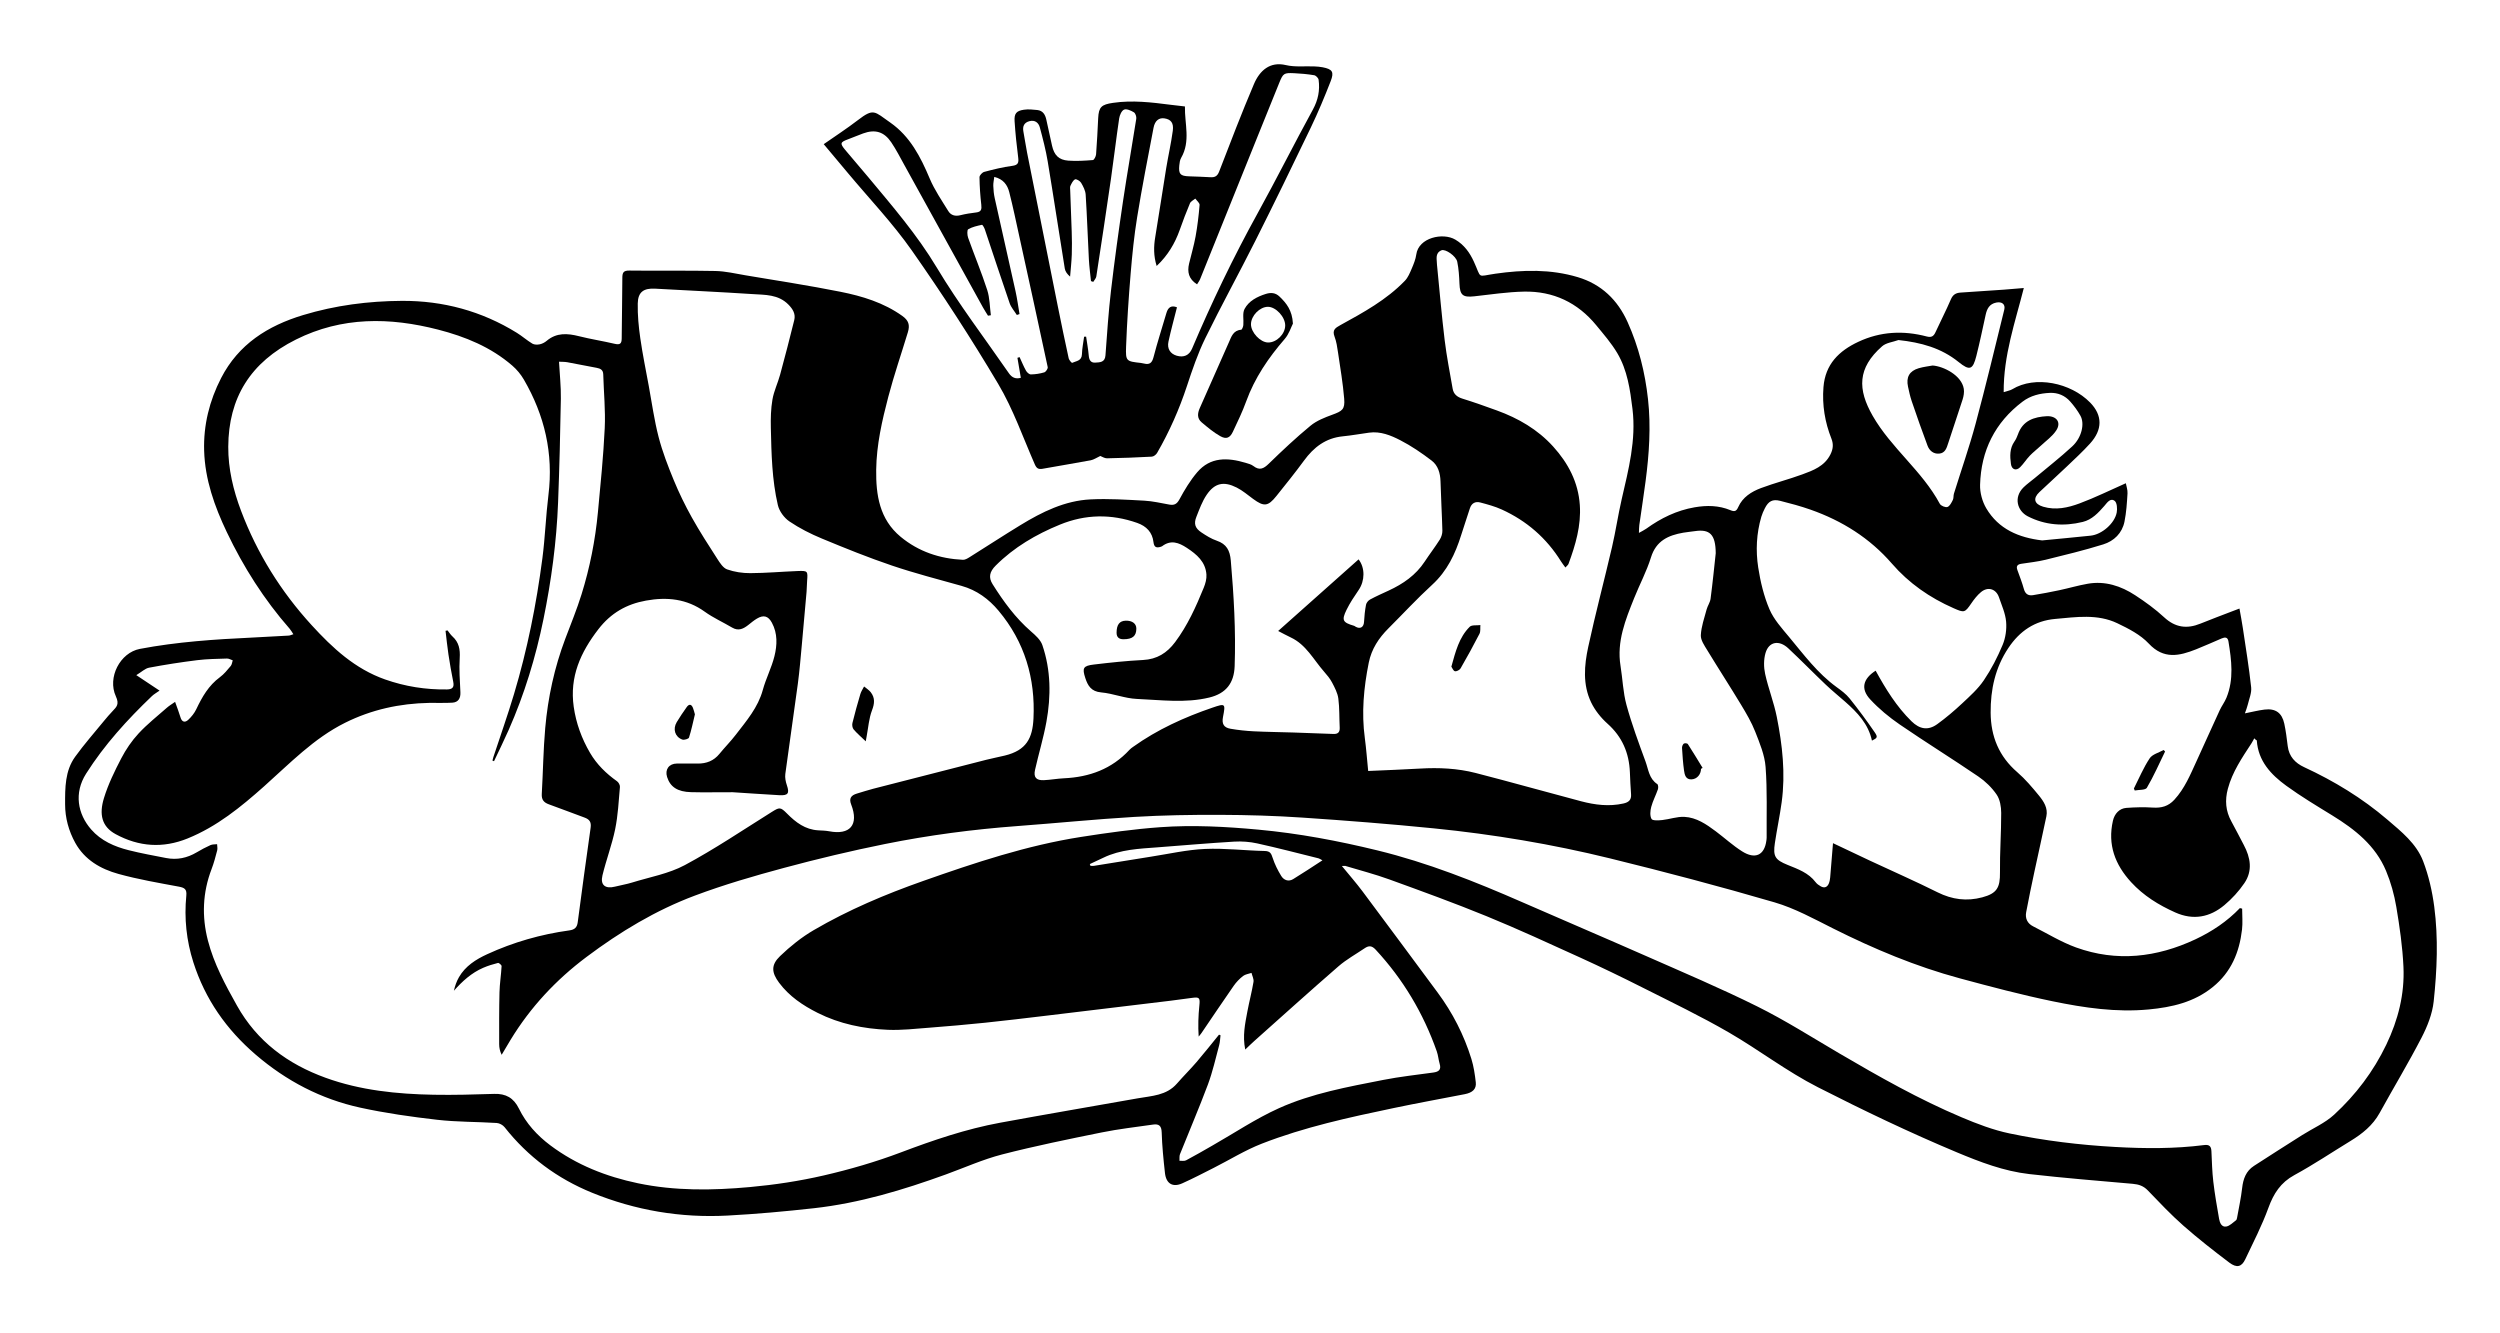 <?xml version="1.0" encoding="UTF-8"?> <svg xmlns="http://www.w3.org/2000/svg" xmlns:xlink="http://www.w3.org/1999/xlink" version="1.1" id="Ebene_1" x="0px" y="0px" viewBox="0 0 1920 1024" style="enable-background:new 0 0 1920 1024;" xml:space="preserve"> <g id="LjoNgP_00000146499933657727370430000009828345910699375523_"> <g> <path d="M1030.55,665.08c5.56,6.81,11,12.98,15.91,19.55c19.31,25.83,38.47,51.77,57.67,77.68c11.49,15.5,20.17,32.48,25.88,50.88 c1.8,5.81,2.71,11.97,3.39,18.05c0.58,5.09-2.44,7.92-8.48,9.09c-18.14,3.53-36.32,6.83-54.4,10.62 c-34.34,7.19-68.69,14.62-101.47,27.39c-12.78,4.98-24.62,12.37-36.92,18.59c-8.01,4.05-15.98,8.21-24.17,11.88 c-7.29,3.27-12.34,0.28-13.26-7.86c-1.16-10.4-2.21-20.84-2.52-31.29c-0.15-5.15-2.22-6.62-6.62-5.99 c-13.17,1.9-26.44,3.4-39.46,6.04c-25.58,5.19-51.2,10.39-76.46,16.9c-14.74,3.8-28.82,10.14-43.19,15.36 C693.54,913.9,660.12,924,625.2,927.9c-22.12,2.47-44.32,4.48-66.54,5.66c-35.87,1.91-70.7-4-103.95-17.54 c-26.66-10.85-49.24-27.57-67.18-50.32c-1.31-1.67-3.92-3.12-6.02-3.25c-15.26-0.95-30.63-0.72-45.79-2.46 c-19.79-2.27-39.62-5.07-59.06-9.32c-30.08-6.57-56.71-20.48-80.21-40.63c-22.56-19.35-38.9-42.66-47.94-70.96 c-5.33-16.68-7.13-33.84-5.42-51.26c0.48-4.9-1.31-6.05-5.72-6.88c-15.52-2.89-31.15-5.56-46.34-9.75 c-13.68-3.77-25.96-10.77-33.22-23.87c-5.07-9.16-7.8-19.26-7.81-29.62c-0.02-12.6-0.12-25.67,7.71-36.51 c6.9-9.56,14.73-18.44,22.2-27.58c2.1-2.57,4.28-5.07,6.56-7.48c3.14-3.31,5.3-5.27,2.51-11.35 c-6.64-14.47,3.23-33.54,18.47-36.44c28.55-5.43,57.44-7.33,86.39-8.7c9.31-0.44,18.62-0.96,27.92-1.51 c0.94-0.05,1.85-0.53,3.55-1.05c-1.1-1.65-1.83-3.05-2.84-4.2c-19.66-22.44-35.49-47.37-48.3-74.25 c-9.45-19.82-16.73-40.37-17.39-62.51c-0.59-19.6,4.03-38.28,13.04-55.79c13.39-26,35.81-40.13,62.98-48.36 c24.76-7.5,50.17-10.76,75.83-10.91c31.58-0.18,61.31,7.82,88.36,24.58c4.09,2.53,7.73,5.8,11.86,8.27c1.5,0.9,3.9,0.89,5.73,0.51 c1.88-0.39,3.82-1.43,5.31-2.69c7.59-6.4,15.93-5.76,24.82-3.52c9.03,2.28,18.28,3.69,27.35,5.83c4.04,0.95,5.4-0.02,5.41-4.19 c0.06-15.47,0.49-30.93,0.49-46.4c0-4.15,0.86-5.73,5.51-5.66c21.98,0.29,43.98-0.14,65.95,0.33c7.75,0.16,15.49,2.02,23.2,3.32 c24.29,4.1,48.67,7.81,72.82,12.64c16.8,3.35,33.27,8.36,47.53,18.55c4.8,3.43,5.99,6.89,4.28,12.53 c-5.01,16.54-10.65,32.91-15.04,49.61c-4.81,18.33-9.04,36.91-9.29,55.98c-0.25,19.4,2.53,38.07,18.77,51.5 c13.82,11.43,30.05,16.83,47.84,17.68c1.62,0.08,3.46-1,4.95-1.93c13.11-8.2,26.05-16.67,39.25-24.72 c16.6-10.13,34.02-18.77,53.81-19.75c13.71-0.68,27.54,0.24,41.28,0.98c6.44,0.34,12.82,1.87,19.2,3c3.74,0.67,5.79-0.3,7.81-4.02 c3.92-7.27,8.27-14.51,13.6-20.77c10.2-11.96,23.51-11.38,37.19-7.28c2.06,0.62,4.32,1.18,5.97,2.45 c4.74,3.66,7.89,2.08,11.83-1.76c10.35-10.07,20.9-19.98,32.03-29.16c4.71-3.89,10.88-6.31,16.73-8.45 c7.71-2.81,9.84-4.14,9.16-12.33c-0.98-11.88-3-23.69-4.74-35.5c-0.6-4.1-1.2-8.32-2.66-12.15c-1.93-5.08,0.53-6.69,4.52-8.88 c17.64-9.69,35.37-19.36,49.52-34.06c2.39-2.48,3.82-6.03,5.22-9.29c1.5-3.5,3-7.16,3.51-10.88 c1.76-12.94,20.45-17.06,30.01-11.39c6.77,4.02,11.01,9.91,14.18,16.83c6.21,13.56,1.98,11.41,16.57,9.33 c21.25-3.03,42.47-3.58,63.26,2.65c18.12,5.43,30.6,17.44,38.32,34.63c8.47,18.85,13.37,38.66,15.62,59.07 c2.33,21.07,0.88,42.14-1.87,63.1c-1.47,11.21-3.22,22.38-4.8,33.57c-0.23,1.6-0.18,3.24-0.31,6.05c2.47-1.4,4.18-2.17,5.67-3.25 c11.21-8.09,23.35-14.04,37.1-16.41c9.35-1.62,18.59-1.49,27.46,2.19c3.09,1.29,4.56,1.03,6.03-2.32 c3.37-7.65,10.17-11.9,17.55-14.66c10.42-3.89,21.25-6.67,31.7-10.49c8.4-3.07,16.94-6.28,21.46-15.11 c2.07-4.05,2.65-7.83,0.87-12.34c-5.01-12.66-7.19-25.77-6.11-39.52c1.38-17.63,11.9-27.87,26.78-34.85 c16.98-7.97,34.62-8.83,52.6-4.08c3.42,0.91,5.21-0.11,6.62-3.21c3.87-8.47,8.19-16.75,11.85-25.31c1.57-3.66,3.87-4.98,7.52-5.21 c11.13-0.68,22.25-1.46,33.37-2.25c4.92-0.35,9.84-0.81,15.13-1.25c-6.66,26.27-15.64,51.72-15.46,79.97 c2.98-0.98,4.98-1.26,6.57-2.22c17.6-10.71,44.93-5.02,59.82,10.21c9.65,9.88,9.58,20.88-0.06,31.48 c-5.58,6.14-11.7,11.8-17.71,17.53c-6.99,6.66-14.15,13.14-21.18,19.76c-5.11,4.81-4.03,9.17,2.87,11.23 c9.6,2.87,19.05,0.78,27.91-2.52c11.95-4.44,23.42-10.14,35.59-15.51c0.39,2.21,1.46,5.06,1.29,7.84 c-0.44,7.25-0.89,14.58-2.33,21.68c-1.79,8.87-8.07,14.88-16.31,17.45c-14.56,4.54-29.43,8.14-44.26,11.79 c-6.12,1.5-12.46,2.14-18.71,3.11c-2.98,0.46-4.05,1.85-2.95,4.83c1.77,4.84,3.62,9.67,5,14.62c1.07,3.86,3.49,5.21,7.04,4.63 c6.73-1.1,13.43-2.36,20.1-3.78c7.32-1.55,14.52-3.7,21.88-4.98c13.34-2.31,25.47,1.67,36.46,8.86 c7.77,5.09,15.41,10.6,22.21,16.9c8.56,7.94,17.54,9.1,27.93,4.85c8.16-3.33,16.42-6.38,24.65-9.56c1.52-0.59,3.05-1.16,5.27-2 c0.93,5.32,1.88,10.15,2.6,15.01c2.25,15.14,4.74,30.26,6.38,45.47c0.47,4.35-1.59,9-2.64,13.47c-0.47,2.03-1.3,3.98-2.17,6.55 c5.52-1.09,10.28-2.32,15.11-2.91c8.41-1.02,13.35,2.48,15.15,10.85c1.22,5.67,1.92,11.46,2.63,17.22 c0.98,7.94,5.72,12.98,12.57,16.14c23.08,10.68,44.64,23.79,63.98,40.34c10.74,9.2,22.23,18.33,27.41,31.82 c4.29,11.18,7.03,23.23,8.58,35.13c3.16,24.16,2.14,48.55-0.45,72.68c-1.02,9.47-4.83,19.09-9.26,27.67 c-10.15,19.63-21.59,38.59-32.26,57.96c-5.27,9.57-13.32,15.98-22.37,21.51c-14.34,8.75-28.32,18.15-43.06,26.17 c-10.61,5.77-15.99,14.22-19.98,25.18c-4.94,13.55-11.59,26.48-17.79,39.55c-2.76,5.81-6.52,6.83-12.22,2.52 c-12.06-9.11-24.01-18.45-35.34-28.43c-9.6-8.46-18.41-17.83-27.31-27.06c-3.27-3.39-6.9-4.62-11.45-5.02 c-26.52-2.32-53.07-4.47-79.52-7.49c-19.49-2.22-37.78-9.23-55.76-16.75c-36.22-15.16-71.57-32.1-106.57-49.93 c-24.03-12.24-45.23-28.65-68.36-42.05c-21.56-12.49-44.1-23.3-66.38-34.54c-15.74-7.94-31.62-15.62-47.66-22.93 c-23.91-10.89-47.79-21.9-72.09-31.85c-24.61-10.08-49.64-19.15-74.64-28.23c-11.09-4.03-22.57-6.99-33.88-10.4 C1032.55,664.93,1031.89,665.08,1030.55,665.08z M1720.24,697.41c0.58,0.14,1.15,0.28,1.73,0.43c0,5.37,0.52,10.8-0.1,16.1 c-2.03,17.41-8.31,32.66-22.47,44.12c-14.42,11.67-31.36,15.51-49.17,17.2c-24.99,2.37-49.57-1.27-73.84-6.28 c-23.92-4.94-47.58-11.23-71.17-17.59c-33.85-9.13-66.03-22.61-97.35-38.31c-14.71-7.37-29.42-15.51-45.07-20.09 c-41.82-12.23-84-23.34-126.32-33.75c-44.46-10.93-89.63-18.48-135.2-23.05c-33.59-3.37-67.27-6-100.96-8.27 c-21.07-1.42-42.22-2.04-63.34-2.12c-21.96-0.08-43.96,0.28-65.88,1.59c-29.88,1.78-59.69,4.79-89.54,7.01 c-34.21,2.54-68.19,7.01-101.78,13.78c-26.05,5.25-51.96,11.44-77.62,18.34c-23.09,6.21-46.16,12.92-68.53,21.31 c-30.05,11.27-57.41,27.78-83.14,47.07c-23.49,17.6-43.06,38.57-58.32,63.6c-2.34,3.84-4.6,7.73-6.9,11.59 c-1.42-2.93-1.9-5.52-1.91-8.11c-0.01-13.3-0.09-26.6,0.24-39.88c0.17-6.71,1.26-13.4,1.62-20.12c0.04-0.81-2.05-2.62-2.78-2.44 c-3.85,0.96-7.69,2.15-11.34,3.73c-8.96,3.87-15.98,10.26-22.52,17.63c0.84-3.74,2.07-7.24,3.89-10.4 c4.96-8.6,13.07-13.71,21.72-17.68c20.08-9.22,41.18-15.27,63.09-18.28c3.97-0.54,5.88-2.22,6.4-6.17 c3.21-24.24,6.46-48.48,9.92-72.69c0.62-4.34-0.87-6.43-4.76-7.82c-9.08-3.25-18.04-6.86-27.14-10.07 c-4.01-1.41-5.88-3.55-5.62-8.01c0.98-16.92,1.16-33.89,2.66-50.76c2.08-23.43,7.06-46.33,15.39-68.43 c4.28-11.35,8.91-22.6,12.5-34.17c6.39-20.54,10.55-41.61,12.57-63.03c2.02-21.5,4.21-43,5.23-64.56 c0.65-13.73-0.76-27.55-1.14-41.33c-0.1-3.48-2.22-4.47-5.08-5.01c-7.52-1.42-15.03-2.94-22.56-4.3 c-2.02-0.36-4.12-0.27-6.33-0.39c0.53,9.91,1.57,19.18,1.42,28.43c-0.44,26.59-1.12,53.18-2.14,79.76 c-1.17,30.13-5.19,59.97-11.21,89.49c-5.96,29.22-14.63,57.68-26.69,85.03c-3.58,8.12-7.52,16.07-11.3,24.1 c-0.4-0.16-0.81-0.32-1.21-0.48c0.24-0.9,0.43-1.81,0.72-2.69c5.3-16.1,10.97-32.09,15.83-48.32 c10.24-34.16,17.21-69.05,21.82-104.38c2.1-16.14,2.64-32.48,4.64-48.63c3.93-31.79-2.94-61.17-18.89-88.61 c-2.29-3.95-5.39-7.68-8.84-10.67c-16.48-14.29-36.22-22.33-57.01-27.68c-37.13-9.55-73.78-10.05-109.13,7.6 c-35.11,17.53-51.84,44.87-52.03,82.39c-0.09,16.93,3.87,33.42,9.83,49.2c12.38,32.74,30.59,61.97,54.25,87.83 c16.08,17.57,33.25,33.52,56.35,41.65c15.41,5.42,31.21,7.92,47.51,7.68c4.07-0.06,5.73-1.51,4.86-5.78 c-1.42-7-2.63-14.05-3.7-21.11c-0.91-6.03-1.5-12.1-2.23-18.15c0.52-0.1,1.04-0.2,1.56-0.29c1.22,1.53,2.25,3.27,3.69,4.56 c5.06,4.54,6.06,10.02,5.64,16.67c-0.55,8.72,0.11,17.53,0.53,26.28c0.22,4.56-1.6,7.69-6.15,7.98 c-5.93,0.38-11.9,0.06-17.85,0.17c-22.61,0.43-44.18,5.11-64.55,15.26c-24.14,12.02-42.52,31.29-62.24,48.84 c-17.85,15.89-36.21,30.88-58.68,40c-19.03,7.73-37.45,6.42-55.32-3.29c-10.66-5.79-12.8-15.17-8.97-27.69 c3.23-10.55,8.17-20.69,13.29-30.52c3.56-6.85,8.07-13.48,13.31-19.13c6.64-7.17,14.42-13.3,21.79-19.8 c1.68-1.49,3.66-2.63,6.25-4.46c1.58,4.48,3.04,8.14,4.15,11.91c1.11,3.76,3.51,4.14,5.9,1.93c2.48-2.3,4.76-5.13,6.21-8.17 c4.48-9.41,9.48-18.24,18.15-24.61c3.17-2.33,5.74-5.55,8.31-8.6c0.93-1.1,1.06-2.88,1.55-4.35c-1.47-0.48-2.96-1.42-4.41-1.38 c-7.64,0.25-15.33,0.32-22.91,1.26c-12.36,1.54-24.7,3.46-36.94,5.77c-3.06,0.58-5.73,3.26-9.81,5.72 c6.43,4.27,11.43,7.6,17.86,11.88c-2.39,1.7-4.33,2.76-5.88,4.24c-18.91,18.11-36.47,37.34-50.55,59.57 c-9.43,14.89-6.44,30.97,3.91,42.81c7.64,8.75,17.91,13.19,28.84,15.95c9.49,2.4,19.15,4.13,28.76,6.01 c8.36,1.63,16.14-0.03,23.45-4.37c3.43-2.04,6.97-3.93,10.6-5.56c1.49-0.67,3.37-0.49,5.07-0.7c0.05,1.59,0.46,3.27,0.08,4.74 c-1.26,4.83-2.53,9.69-4.31,14.34c-6.91,18.02-7.61,36.41-2.83,54.9c4.61,17.85,13.31,33.91,22.3,49.95 c15.5,27.65,39.04,44.94,68.11,55.47c26.77,9.7,54.78,12.5,83.01,13.03c15.47,0.29,30.96-0.18,46.44-0.66 c8.98-0.28,14.97,3.04,19.03,11.34c5.56,11.35,13.97,20.59,24.13,28.2c20.11,15.05,42.94,24,67.27,29.1 c28.43,5.96,57.28,5.53,85.97,2.92c19.01-1.73,38.06-4.62,56.65-8.91c20.04-4.63,39.97-10.41,59.2-17.68 c24.98-9.44,50.11-18,76.37-22.84c35.18-6.48,70.45-12.47,105.67-18.73c10.71-1.9,22.05-2.1,30.07-11.32 c4.91-5.64,10.25-10.91,15.12-16.58c5.89-6.86,11.48-13.98,17.2-20.99c0.39,0.16,0.77,0.32,1.16,0.47 c-0.33,2.55-0.38,5.18-1.04,7.64c-2.73,10.09-5,20.38-8.64,30.15c-6.73,18.01-14.34,35.68-21.46,53.54 c-0.6,1.5-0.28,3.36-0.39,5.06c1.7-0.09,3.7,0.37,5.07-0.35c6.76-3.57,13.36-7.44,20-11.22c17.04-9.7,33.47-20.76,51.27-28.79 c25.4-11.45,52.96-16.39,80.2-21.75c12.71-2.5,25.65-3.89,38.49-5.68c4.04-0.56,6.15-2.12,4.82-6.6c-0.94-3.18-1.16-6.6-2.26-9.71 c-10.3-29.22-25.82-55.29-46.94-78.07c-3.02-3.26-5.39-3.13-8.5-1.01c-6.73,4.57-13.97,8.55-20.07,13.85 c-21.74,18.86-43.1,38.16-64.59,57.31c-2.17,1.93-4.23,3.98-6.99,6.59c-2.16-10.58-0.1-19.82,1.61-29.04 c1.43-7.67,3.46-15.23,4.74-22.92c0.36-2.16-0.97-4.6-1.53-6.91c-2.2,0.76-4.77,1.04-6.51,2.4c-2.72,2.12-5.22,4.72-7.19,7.55 c-8.37,12.01-16.5,24.18-24.74,36.28c-0.64,0.94-1.41,1.79-2.13,2.68c-0.55-8.23-0.28-16.02,0.52-23.75 c0.62-5.98,0.13-6.78-5.66-5.97c-5.44,0.76-10.88,1.51-16.33,2.17c-31.85,3.85-63.71,7.7-95.57,11.51 c-15.69,1.87-31.37,3.78-47.08,5.41c-14.38,1.49-28.79,2.74-43.21,3.85c-10.44,0.8-20.95,2.02-31.37,1.58 c-18.73-0.8-36.98-4.48-53.94-13.01c-11.42-5.74-21.87-12.78-29.61-23.15c-5.85-7.85-6.29-13.66,0.74-20.42 c7.82-7.52,16.53-14.51,25.88-19.97c26.61-15.54,54.95-27.51,84.01-37.75c39.71-13.99,79.65-27.32,121.42-33.85 c20.18-3.15,40.48-6.01,60.84-7.46c25.07-1.79,50.17-0.43,75.24,1.89c30.93,2.86,61.29,8.59,91.39,15.94 c38.44,9.39,75.06,23.94,111.22,39.77c31.39,13.74,62.93,27.15,94.28,40.98c28.89,12.75,58.02,25.07,86.28,39.11 c21.56,10.72,41.99,23.72,62.8,35.93c30.57,17.93,61.41,35.39,94.1,49.2c11.91,5.03,24.22,9.74,36.82,12.38 c26.72,5.59,53.84,8.86,81.16,10.39c22.82,1.28,45.57,1.43,68.26-1.46c4.07-0.52,5.43,1,5.6,4.74c0.37,7.8,0.54,15.64,1.45,23.39 c1.12,9.57,2.79,19.08,4.45,28.57c0.52,2.99,1.95,6.52,5.56,5.86c2.68-0.49,5.01-3.04,7.41-4.78c0.46-0.34,0.69-1.16,0.8-1.8 c1.37-7.66,3.05-15.29,3.93-23.01c0.8-7.01,2.97-13.02,9.05-16.96c12.28-7.96,24.63-15.81,36.99-23.64 c8.24-5.22,17.58-9.23,24.63-15.73c16.6-15.3,30.11-33.07,40.01-53.71c9.15-19.07,14.16-38.88,13.2-59.79 c-0.7-15.4-2.92-30.8-5.48-46.03c-1.59-9.43-4.21-18.91-7.9-27.73c-8.12-19.44-23.91-31.87-41.36-42.59 c-11.91-7.31-23.93-14.52-35.22-22.72c-11.78-8.56-21.59-18.98-22.67-34.78c-0.01-0.18-0.49-0.34-0.75-0.51 c-0.39-0.39-0.79-0.78-1.18-1.16c-0.74,1.31-1.41,2.68-2.23,3.94c-7.18,11-14.6,21.85-18.07,34.81 c-2.35,8.77-1.74,17.06,2.71,25.08c3.3,5.96,6.33,12.08,9.54,18.09c5.18,9.71,6.9,19.8,0.44,29.29 c-4.24,6.24-9.55,12.03-15.34,16.88c-11.19,9.39-23.96,11.81-37.75,5.64c-12.72-5.69-24.38-12.87-33.9-23.26 c-12.36-13.48-18.14-28.79-13.98-47.13c1.22-5.38,4.92-9.51,10.34-9.91c6.75-0.5,13.57-0.67,20.32-0.24 c6.58,0.42,11.86-0.95,16.53-6.03c7.97-8.67,12.28-19.29,17.06-29.69c5.96-12.98,11.77-26.03,17.76-39 c1.52-3.3,3.8-6.27,5.18-9.62c5.82-14.2,3.91-28.75,1.54-43.28c-0.55-3.35-2.61-3.39-5.15-2.31c-6.58,2.8-13.09,5.77-19.73,8.4 c-12.83,5.06-24.78,7.93-36.33-4.44c-6.36-6.81-15.51-11.48-24.13-15.6c-15.25-7.29-31.63-4.75-47.72-3.31 c-15.71,1.4-27.28,9.31-35.94,22.28c-10.11,15.13-13.75,31.88-13.63,49.73c0.12,18.23,6.39,33.56,20.49,45.73 c6.13,5.29,11.44,11.62,16.6,17.9c3.67,4.48,7.03,9.61,5.72,15.93c-2.93,14.16-6.15,28.27-9.17,42.42 c-2.21,10.4-4.42,20.8-6.36,31.25c-0.87,4.68,0.87,8.59,5.31,10.83c10.95,5.52,21.54,12.08,33,16.23 c31.26,11.29,61.93,7.7,91.67-6.24C1698.84,715.38,1710.42,707.67,1720.24,697.41z M562.69,608.43c-13.36,0-22.69,0.19-32.02-0.05 c-10.33-0.27-15.94-4.02-18.34-11.63c-1.82-5.76,1.44-10.3,7.52-10.35c5.33-0.05,10.66-0.02,15.99,0.02 c6.7,0.06,12.31-2.09,16.67-7.43c4.09-5.02,8.69-9.64,12.62-14.77c8.18-10.65,17.01-20.83,20.7-34.34 c2.4-8.79,6.74-17.06,8.93-25.88c2.12-8.53,2.52-17.5-1.95-25.75c-2.84-5.25-6.41-6.21-11.52-3.15c-2.26,1.36-4.33,3.06-6.4,4.72 c-3.83,3.07-7.7,5.08-12.63,2.16c-6.97-4.13-14.48-7.48-21.02-12.19c-13.85-9.98-29.04-11.44-45.12-8.53 c-14.92,2.69-26.94,9.52-36.56,21.97c-13.74,17.8-22.19,36.57-18.95,59.54c1.8,12.71,6.13,24.45,12.54,35.44 c5.16,8.84,12.36,15.87,20.71,21.79c1.22,0.86,2.38,2.97,2.25,4.39c-0.97,10.85-1.49,21.83-3.67,32.45 c-2.47,11.98-6.88,23.55-9.76,35.46c-1.8,7.44,2.18,10.55,9.68,8.63c4.34-1.11,8.79-1.81,13.05-3.13 c13.62-4.22,28.18-6.77,40.54-13.4c22.93-12.3,44.61-26.94,66.7-40.77c5.95-3.72,6.69-3.98,11.81,1.21 c6.69,6.77,13.97,12.3,23.97,12.86c2.82,0.16,5.68,0.2,8.43,0.73c15.75,3.02,22.99-4.78,16.83-20.6c-1.75-4.5-0.29-6.99,4.52-8.4 c4.15-1.21,8.25-2.6,12.43-3.67c28.95-7.46,57.92-14.88,86.89-22.26c4.67-1.19,9.42-2.07,14.1-3.21 c16.66-4.03,21.34-13.32,22.08-28.49c1.5-30.76-6.73-58.78-26.8-82.74c-7.61-9.08-16.79-15.82-28.4-19.09 c-17.87-5.02-35.88-9.65-53.44-15.59c-18.21-6.16-36.08-13.39-53.85-20.76c-8.68-3.6-17.22-7.91-24.97-13.17 c-4.02-2.73-7.77-7.84-8.86-12.53c-4.54-19.44-4.94-39.41-5.39-59.3c-0.16-7.27,0.01-14.67,1.24-21.8 c1.12-6.48,4.12-12.62,5.87-19.03c3.79-13.93,7.42-27.91,10.87-41.93c1.17-4.77-1.06-8.46-4.51-11.96 c-7.79-7.9-17.9-7.39-27.55-8.03c-24.89-1.63-49.82-2.77-74.73-4.16c-8.83-0.49-13.22,2.51-13.4,11.33 c-0.18,8.9,0.68,17.91,1.95,26.74c1.76,12.31,4.28,24.52,6.53,36.76c2.4,13.06,4.2,26.27,7.53,39.09 c2.93,11.31,7.19,22.34,11.65,33.16c4.03,9.79,8.71,19.38,13.87,28.63c6.06,10.85,12.83,21.33,19.57,31.79c2,3.11,4.45,7,7.55,8.1 c5.59,1.98,11.83,2.91,17.79,2.88c12.1-0.06,24.18-1.15,36.28-1.62c7.87-0.3,7.95-0.05,7.35,7.54c-0.22,2.82-0.19,5.65-0.43,8.47 c-1.17,13.52-2.35,27.04-3.62,40.55c-0.93,9.99-1.73,20-3.06,29.94c-3.09,23.14-6.55,46.22-9.63,69.36 c-0.37,2.81,0.28,5.96,1.21,8.69c2.1,6.17,0.97,7.99-5.87,7.6C585.21,609.95,571.96,609.02,562.69,608.43z M1050.76,592.11 c14.06-0.64,27-1.09,39.93-1.85c14.38-0.84,28.69-0.18,42.6,3.39c27.06,6.96,53.94,14.58,80.95,21.71 c10.66,2.81,21.49,4.2,32.53,1.73c4.02-0.9,6.22-2.69,5.89-7.08c-0.42-5.63-0.68-11.27-0.9-16.92 c-0.6-14.82-5.89-27.22-17.21-37.33c-5.07-4.53-9.66-10.28-12.58-16.38c-6.54-13.64-5.27-28.4-2.21-42.56 c5.55-25.67,12.32-51.07,18.27-76.66c2.82-12.13,4.62-24.5,7.41-36.65c5.25-22.84,11.22-45.47,8.32-69.37 c-1.82-14.97-3.92-29.83-11.67-42.94c-4.53-7.65-10.5-14.5-16.18-21.42c-14.31-17.43-33-26.26-55.44-25.82 c-12.76,0.25-25.51,2.2-38.23,3.61c-8.84,0.98-11.04-0.91-11.37-9.78c-0.21-5.61-0.58-11.29-1.7-16.78 c-0.89-4.34-9.14-10.09-12.17-8.77c-5.25,2.3-3.34,7.25-3.37,11.4c0,0.16,0.05,0.33,0.06,0.5c1.9,19.02,3.51,38.07,5.81,57.04 c1.52,12.51,3.98,24.9,6.14,37.33c0.72,4.17,3.39,6.37,7.53,7.65c8.89,2.75,17.66,5.88,26.41,9.06 c16.49,5.99,31.34,14.57,43.26,27.73c11.6,12.82,19.28,27.45,20.47,44.93c1.07,15.77-3.29,30.58-8.68,45.14 c-0.36,0.96-1.4,1.67-2.4,2.83c-1.28-1.78-2.42-3.18-3.36-4.69c-11.12-17.91-26.39-31.15-45.51-39.86 c-5.23-2.38-10.89-3.91-16.47-5.39c-3.88-1.03-6.78,0.55-8.07,4.65c-2.15,6.8-4.49,13.54-6.62,20.35 c-4.52,14.44-10.77,27.65-22.31,38.21c-11.65,10.66-22.38,22.31-33.56,33.47c-7.44,7.43-12.99,15.78-15.12,26.36 c-3.86,19.2-5.66,38.42-3.01,57.94C1049.3,575.16,1049.89,583.42,1050.76,592.11z M1043.39,429.6c5.07,6.52,4.89,16.43,0.09,23.47 c-3.36,4.93-6.74,9.93-9.34,15.27c-3.94,8.1-2.95,9.71,5.78,12.28c0.45,0.13,0.83,0.5,1.25,0.74c3.54,1.96,6.18,0.29,6.4-3.71 c0.25-4.42,0.7-8.86,1.53-13.2c0.29-1.51,1.71-3.26,3.09-4.01c4.67-2.52,9.53-4.67,14.35-6.9c11.06-5.12,20.78-11.82,27.62-22.22 c3.74-5.7,7.93-11.11,11.57-16.87c1.24-1.96,2.07-4.59,2.01-6.89c-0.31-12.62-1.1-25.22-1.43-37.84 c-0.17-6.35-1.92-12.26-6.82-15.99c-7.61-5.8-15.62-11.29-24.11-15.65c-7.28-3.74-15.19-6.98-23.88-5.8 c-6.75,0.91-13.46,2.16-20.23,2.82c-13.11,1.29-22.3,8.38-29.81,18.66c-6.77,9.26-14,18.19-21.17,27.16 c-6.46,8.09-9.56,8.37-17.87,2.27c-4.14-3.04-8.13-6.47-12.67-8.76c-9.89-4.98-16.81-3.5-22.97,5.49 c-3.5,5.1-5.65,11.19-7.96,17.02c-2.12,5.34-1,8.72,3.85,11.96c3.71,2.48,7.62,4.94,11.8,6.36c7.54,2.57,10.11,7.53,10.78,15.23 c2.33,27.01,3.92,54.01,2.96,81.14c-0.46,12.99-6.62,20.96-19.44,24.07c-18.47,4.49-37.14,1.86-55.68,1.08 c-9.2-0.39-18.21-4.2-27.44-5.02c-7.58-0.67-10.21-5.13-12.12-10.99c-2.53-7.77-1.67-9.43,6.57-10.41 c12.54-1.5,25.12-2.84,37.72-3.48c10.74-0.55,18.42-5.36,24.68-13.74c9.56-12.79,16.01-27.14,21.97-41.76 c1.29-3.16,2.31-6.82,2.07-10.15c-0.69-9.77-7.42-15.46-15.02-20.46c-6.21-4.09-12.33-6.38-19.05-1.25 c-0.26,0.19-0.6,0.29-0.92,0.39c-3.3,1.03-5.2,0.56-5.68-3.58c-0.86-7.48-5.37-12.22-12.47-14.72 c-19.98-7.03-39.79-6.72-59.4,1.31c-18.32,7.49-35.18,17.34-49.29,31.43c-4.79,4.78-5.64,9.14-2.4,14.3 c8.34,13.27,17.52,25.86,29.48,36.26c3.42,2.97,7.35,6.45,8.73,10.48c6.59,19.27,6.72,39.18,3.12,59.01 c-2.26,12.4-5.96,24.53-8.73,36.85c-1.29,5.74,0.94,8.21,6.84,7.92c5.14-0.25,10.25-1.21,15.4-1.45 c19.58-0.9,36.75-7.16,50.29-21.86c0.78-0.85,1.75-1.54,2.7-2.22c18.68-13.38,39.38-22.75,61-30.16 c10.03-3.44,10.12-3.16,8.13,7.15c-1.02,5.26,0.55,8.15,5.77,9.05c5.88,1.02,11.85,1.66,17.81,1.96 c10.14,0.51,20.3,0.59,30.45,0.92c10.3,0.33,20.59,0.76,30.89,1.12c3.29,0.11,4.89-1.32,4.71-4.82 c-0.39-7.47-0.09-15.02-1.06-22.4c-0.56-4.24-2.76-8.39-4.8-12.28c-1.6-3.06-3.91-5.8-6.21-8.42 c-8.05-9.16-13.7-20.65-25.49-26.19c-3.26-1.53-6.42-3.29-9.71-4.98C1002.2,466.23,1022.64,448.05,1043.39,429.6z M1407.74,647.55 c9.88,4.68,19.11,9.12,28.4,13.45c17.32,8.09,34.84,15.78,51.94,24.31c11.17,5.57,22.36,7.02,34.28,3.85 c11.24-2.99,13.76-7.43,13.62-19.13c-0.18-15.24,0.99-30.49,0.94-45.74c-0.01-4.74-0.92-10.26-3.48-14.01 c-3.66-5.37-8.68-10.24-14.08-13.92c-19.93-13.58-40.46-26.3-60.35-39.93c-8.15-5.59-15.96-12.04-22.66-19.27 c-7.57-8.16-5.58-15.84,4.14-22.08c7.7,14.02,16.03,27.58,27.57,38.89c6.2,6.07,12.7,7.28,19.74,2.19 c6.72-4.86,13.09-10.28,19.15-15.95c5.93-5.54,12.15-11.11,16.64-17.75c5.74-8.48,10.51-17.78,14.46-27.25 c2.26-5.41,3.16-11.95,2.64-17.81c-0.57-6.32-3.36-12.48-5.46-18.62c-2.25-6.57-8.51-8.48-13.86-4.02 c-2.88,2.4-5.28,5.51-7.41,8.63c-5.01,7.31-5.44,7.31-13.67,3.68c-18.25-8.04-34.22-19.11-47.32-34.23 c-16.97-19.58-38.2-32.87-62.47-41.42c-7.65-2.69-15.52-4.81-23.39-6.78c-5.84-1.46-8.96,0.3-11.73,5.78 c-1.04,2.07-2.02,4.22-2.67,6.43c-3.77,12.81-4.4,26.02-2.4,39.01c1.68,10.89,4.32,21.94,8.62,32.03 c3.36,7.87,9.56,14.67,15.16,21.4c11.25,13.54,21.81,27.78,36.29,38.32c3.61,2.63,7.37,5.36,10.12,8.8 c6.75,8.41,13.18,17.11,19.27,26.01c2.58,3.77,1.97,4.38-2.12,6.4c-2.72-12.81-11.21-21.64-20.54-29.87 c-4.98-4.4-10.17-8.59-14.98-13.16c-9.64-9.18-18.95-18.71-28.66-27.81c-7.14-6.7-15.01-5.27-17.57,3.6 c-1.44,4.98-1.39,10.9-0.27,16.01c2.45,11.15,6.74,21.9,8.96,33.08c4.29,21.56,6.75,43.38,3.74,65.39 c-1.43,10.52-3.66,20.93-5.23,31.44c-1.52,10.23,0.19,12.87,9.72,16.73c7.97,3.23,16.15,6.08,21.64,13.38 c0.97,1.29,2.45,2.28,3.88,3.1c2.67,1.54,4.9,0.77,6.13-2.01c0.65-1.49,0.96-3.19,1.11-4.82 C1406.33,665.2,1407.01,656.47,1407.74,647.55z M1317.68,424.88c-0.11-14.61-4.66-18.64-16-16.97c-2.96,0.44-5.95,0.68-8.9,1.19 c-11.55,2.01-20.88,6.21-24.83,18.97c-3.32,10.73-8.73,20.8-12.92,31.28c-6.67,16.68-13.5,33.34-10.47,52.03 c1.62,10,1.92,20.33,4.58,30.03c4.03,14.71,9.36,29.09,14.62,43.43c2.23,6.06,2.7,13.21,9.02,17.33c0.76,0.49,0.9,2.84,0.49,4.04 c-1.57,4.54-3.89,8.86-5.12,13.47c-0.79,2.97-1.13,6.87,0.23,9.28c0.79,1.4,5.39,1.14,8.19,0.84c5.71-0.61,11.42-2.73,17.04-2.45 c9.25,0.46,16.87,5.68,24.11,11.1c6.79,5.09,13.1,10.9,20.25,15.41c9.98,6.29,17.07,2.99,18.58-8.11 c0.11-0.82,0.24-1.66,0.24-2.48c-0.14-18.1,0.54-36.26-0.82-54.27c-0.69-9.17-4.52-18.27-7.94-27.01 c-2.83-7.23-6.85-14.06-10.88-20.74c-8.49-14.06-17.43-27.85-25.97-41.89c-2.19-3.59-5.12-7.77-4.94-11.54 c0.33-6.63,2.68-13.18,4.42-19.69c0.76-2.85,2.7-5.47,3.07-8.32C1315.37,447.27,1316.61,434.7,1317.68,424.88z M1458,261.15 c-4.24,1.55-9.42,2.04-12.57,4.82c-18.98,16.7-18.87,33.03-7.21,53.38c14.17,24.75,37.97,42.28,51.56,67.58 c0.82,1.53,4.31,2.97,5.85,2.43c1.82-0.64,3.12-3.34,4.15-5.4c0.7-1.4,0.36-3.29,0.84-4.85c5.57-17.94,11.8-35.69,16.68-53.81 c7.81-29.03,14.79-58.28,21.98-87.47c1.04-4.21-1.87-6.33-6.14-5.46c-5.32,1.09-7.15,4.78-8.17,9.45 c-2.31,10.55-4.5,21.13-7.15,31.59c-2.68,10.59-5.09,11.53-13.58,4.65C1490.79,267.19,1475.25,263.01,1458,261.15z M1568.37,415.04c12.41-1.21,24.83-2.34,37.24-3.65c8.58-0.9,18.41-9.33,20.03-17.77c0.56-2.89,0.23-7.59-1.58-8.95 c-3.36-2.52-5.82,1.47-7.93,3.88c-4.65,5.32-9.48,10.55-16.58,12.29c-14.55,3.58-28.99,2.51-42.27-4.34 c-7.98-4.12-11.06-14.53-3.15-22.26c2.61-2.55,5.64-4.65,8.45-7c9.68-8.1,19.65-15.87,28.9-24.42c7.23-6.68,9.73-17.37,6.29-23.54 c-2.17-3.89-4.88-7.56-7.83-10.9c-4.05-4.59-9.44-6.91-15.59-6.65c-7.59,0.32-14.84,2.04-21.07,6.76 c-21.19,16.03-31.86,37.63-32.58,63.87c-0.17,6.01,1.69,12.85,4.76,18.04C1534.93,406.43,1550.45,412.92,1568.37,415.04z M836.98,663.6c0.17,0.46,0.35,0.92,0.52,1.38c0.9,0,1.83,0.12,2.71-0.02c14.61-2.34,29.2-4.77,43.82-7.05 c13.79-2.15,27.55-5.3,41.41-5.92c15.23-0.68,30.55,1.24,45.85,1.57c4.21,0.09,5.02,1.9,6.13,5.33c1.56,4.82,3.9,9.49,6.56,13.83 c1.98,3.23,5.57,4.63,9.14,2.46c7.42-4.51,14.64-9.36,22.51-14.45c-1.56-0.81-2.22-1.34-2.98-1.53 c-15.66-3.88-31.28-7.98-47.03-11.45c-5.76-1.27-11.89-1.73-17.78-1.38c-19.57,1.17-39.11,2.88-58.66,4.37 c-14.25,1.09-28.61,1.58-41.84,8.01C843.91,660.42,840.43,661.99,836.98,663.6z"></path> <path d="M845.03,350.18c-2.68,1.24-4.94,2.86-7.41,3.33c-12.26,2.32-24.59,4.25-36.87,6.5c-3.2,0.59-4.67-0.28-6.02-3.37 c-9.07-20.69-16.58-42.34-28.03-61.65c-20.76-35.02-43.01-69.26-66.39-102.59c-14.76-21.04-32.7-39.84-49.23-59.64 c-6.18-7.4-12.38-14.78-18.46-22.04c8.9-6.22,17.77-11.96,26.12-18.38c12.34-9.49,12.71-6.79,24.98,1.78 c15.25,10.66,23.28,26.35,30.29,43c3.7,8.78,9.25,16.82,14.28,25c1.99,3.23,5.27,4.16,9.2,3.18c4.02-1.01,8.15-1.66,12.27-2.14 c3.85-0.45,4.26-2.42,3.87-5.84c-0.81-7.04-1.3-14.15-1.39-21.23c-0.02-1.39,2.12-3.68,3.66-4.09c7.06-1.87,14.19-3.66,21.42-4.6 c4.7-0.61,5.15-2.5,4.63-6.53c-1.19-9.23-2.15-18.5-2.75-27.78c-0.38-5.87,1.36-7.95,7.08-8.81c3.38-0.51,6.94-0.16,10.38,0.22 c4.29,0.47,6.08,3.56,6.92,7.45c1.43,6.67,2.89,13.32,4.39,19.97c1.63,7.23,5.17,10.92,12.45,11.45 c6.26,0.46,12.62,0.07,18.9-0.44c0.97-0.08,2.35-2.82,2.47-4.42c0.72-9.26,1.15-18.53,1.61-27.81c0.43-8.6,2.6-10.41,11.36-11.7 c14.87-2.19,29.53-0.42,44.22,1.47c3.46,0.44,6.93,0.81,11.04,1.29c-0.31,13.24,4.5,26.67-2.9,39.47 c-0.95,1.65-1.23,3.79-1.42,5.74c-0.67,6.71,0.77,8.23,7.47,8.45c5.49,0.18,10.98,0.38,16.46,0.69c3.35,0.19,5.28-0.75,6.66-4.32 c8.66-22.48,17.29-44.99,26.71-67.16c4.46-10.49,12.35-17.53,24.51-14.64c6.98,1.66,14.57,0.72,21.88,1.02 c2.15,0.09,4.33,0.26,6.44,0.67c7.38,1.47,8.92,3.46,6.14,10.63c-4.68,12.07-9.7,24.04-15.29,35.7 c-13.94,29.07-28.07,58.05-42.53,86.86c-12.6,25.1-26.19,49.72-38.52,74.95c-5.73,11.72-9.97,24.23-14.07,36.66 c-5.91,17.92-13.48,35.04-22.9,51.35c-0.77,1.34-2.64,2.81-4.08,2.89c-11.45,0.64-22.92,1.05-34.39,1.27 C848.33,352.03,846.47,350.72,845.03,350.18z M903.91,236.01c-2.25,8.99-4.65,17.62-6.53,26.36c-1.18,5.49,1.45,9.39,6.36,10.82 c5.38,1.57,9.57-0.27,11.76-5.43c15.07-35.49,31.72-70.19,50.36-103.98c14.52-26.32,27.99-53.23,42.42-79.6 c4.06-7.43,5.51-14.84,4.41-22.91c-0.18-1.35-2.07-3.28-3.41-3.5c-5.07-0.85-10.23-1.31-15.37-1.55 c-7.87-0.37-8.46,0.08-11.44,7.39c-5.57,13.7-11.09,27.42-16.62,41.14c-14.71,36.53-29.4,73.07-44.14,109.59 c-0.58,1.43-1.57,2.68-2.37,4.03c-6.48-4.06-7.64-9.54-6.12-15.93c1.65-6.95,3.72-13.83,4.99-20.85 c1.44-7.98,2.41-16.07,3.07-24.16c0.13-1.54-2.13-3.27-3.28-4.91c-1.41,1.19-3.48,2.11-4.12,3.62 c-2.85,6.72-5.41,13.57-7.85,20.45c-3.72,10.46-9.23,19.68-17.72,27.69c-2.41-7.8-2.31-14.93-1.08-22.24 c2.93-17.54,5.51-35.13,8.38-52.68c1.58-9.67,3.8-19.25,5.1-28.95c0.81-6.06-1.47-8.7-6.33-9.49c-4.19-0.68-7.39,1.63-8.46,7.21 c-4.38,22.86-8.85,45.72-12.59,68.69c-2.32,14.25-3.77,28.67-4.97,43.07c-1.55,18.71-2.82,37.46-3.52,56.21 c-0.42,11.38,0.16,11.39,11.35,12.64c0.82,0.09,1.64,0.27,2.45,0.47c4.24,1.05,6.12-0.49,7.26-4.88 c2.96-11.41,6.6-22.65,9.92-33.97C897.07,236.09,899.5,234.24,903.91,236.01z M760.99,242.1c-0.73,0.12-1.47,0.24-2.2,0.36 c-1.28-2.1-2.65-4.15-3.84-6.3c-20.1-36.38-40.16-72.78-60.26-109.16c-3.3-5.97-6.41-12.08-10.21-17.71 c-5.52-8.18-12.43-10.15-21.56-6.83c-3.91,1.42-7.73,3.08-11.63,4.52c-6.02,2.22-6.35,3.13-2.15,8.18 c5.85,7.03,11.87,13.92,17.73,20.95c18.59,22.34,37.51,44.21,52.62,69.45c16.8,28.06,36.78,54.22,55.41,81.19 c2.17,3.14,5.08,4.56,9.09,3.41c-0.88-5.23-1.74-10.29-2.6-15.36c0.55-0.18,1.11-0.36,1.66-0.54c1.62,3.51,3.07,7.11,4.95,10.47 c0.72,1.28,2.45,2.84,3.69,2.82c3.46-0.06,7.01-0.57,10.32-1.58c1.23-0.38,2.89-2.86,2.64-4.02 c-7.07-33.18-14.34-66.31-21.61-99.44c-2.57-11.69-4.99-23.43-7.95-35.02c-1.39-5.42-4.53-9.95-11.48-11.63 c-0.3,2.5-0.84,4.71-0.76,6.9c0.11,3.14,0.41,6.33,1.09,9.39c5.28,23.84,10.73,47.65,15.99,71.49c1.28,5.8,2.06,11.7,3.07,17.56 c-0.69,0.24-1.37,0.47-2.06,0.71c-1.88-3.01-4.4-5.79-5.53-9.05c-6.52-18.85-12.69-37.82-19.06-56.72 c-0.45-1.32-1.73-3.58-2.21-3.48c-3.62,0.78-7.4,1.59-10.53,3.42c-1,0.59-0.8,4.51-0.08,6.53c4.79,13.43,10.29,26.62,14.68,40.17 C760.16,228.9,760.12,235.65,760.99,242.1z M832.59,258.59c0.52-0.01,1.04-0.01,1.56-0.02c0.69,4.83,1.59,9.65,2.01,14.5 c0.29,3.34,1.43,5.64,5,5.42c3.58-0.22,7.43-0.13,7.83-5.53c1.23-16.56,2.31-33.15,4.24-49.64c2.7-23.08,5.89-46.12,9.29-69.11 c3.12-21.05,6.87-42,10.14-63.02c0.25-1.58-0.63-4.2-1.85-4.94c-2.22-1.35-5.58-2.86-7.53-2.05c-1.9,0.79-3.39,4.28-3.76,6.77 c-2.3,15.43-4.08,30.94-6.31,46.38c-3.61,25.01-7.4,49.99-11.24,74.97c-0.23,1.47-1.54,2.78-2.35,4.16 c-0.58-0.2-1.17-0.4-1.75-0.59c-0.55-5.55-1.32-11.08-1.61-16.64c-0.88-16.59-1.41-33.19-2.47-49.77c-0.2-3.12-1.87-6.32-3.51-9.1 c-0.83-1.41-3.68-3.1-4.63-2.63c-1.62,0.79-2.65,3.08-3.56,4.92c-0.47,0.95-0.22,2.29-0.18,3.45c0.38,10.62,0.85,21.24,1.16,31.87 c0.17,5.82,0.27,11.65,0.06,17.47c-0.21,5.67-0.85,11.33-1.3,16.99c-2.15-1.85-3.71-3.9-4.07-6.15 c-4.44-27.4-8.56-54.86-13.11-82.24c-1.47-8.82-3.74-17.54-6.06-26.19c-0.99-3.69-3.82-5.94-8.04-4.79 c-4.12,1.12-5.35,3.99-4.57,8.07c1.03,5.39,1.77,10.84,2.84,16.22c7.82,39.29,15.67,78.58,23.57,117.86 c2.69,13.36,5.46,26.71,8.37,40.02c0.29,1.33,2.32,3.57,2.62,3.43c3.06-1.45,7.38-1.4,7.54-6.56 C831.05,267.58,832,263.09,832.59,258.59z"></path> <path d="M992.96,248.53c-1.39,2.69-2.99,7.99-6.29,11.8c-12.52,14.43-23.06,29.9-29.62,47.99c-2.88,7.95-6.59,15.61-10.2,23.27 c-2.24,4.74-5.06,5.99-9.72,3.36c-5.13-2.89-9.74-6.79-14.28-10.6c-3.57-2.99-3.21-6.91-1.44-10.9 c7.48-16.84,14.89-33.7,22.37-50.54c1.92-4.33,3.3-9.19,9.41-9.66c0.68-0.05,1.57-2.3,1.69-3.59c0.39-4.15-0.84-9.02,0.93-12.36 c3.27-6.17,9.58-9.41,16.29-11.55c4-1.27,7.5-0.95,10.6,2.04C987.94,232.84,992.43,238.29,992.96,248.53z M973.75,235.63 c-6.26,0.03-12.9,6.82-13,13.29c-0.1,6.27,7.1,14.03,13.12,14.12c6.52,0.1,13.13-6.45,13.17-13.07 C987.08,243.43,979.83,235.6,973.75,235.63z"></path> <path d="M1662.78,577.16c-4.56,9.34-8.73,18.91-13.98,27.85c-1.1,1.88-6.12,1.46-9.33,2.1c-0.21-0.52-0.43-1.04-0.64-1.56 c3.95-7.77,7.32-15.92,12.1-23.13c2.08-3.14,7.07-4.36,10.74-6.45C1662.04,576.36,1662.41,576.76,1662.78,577.16z"></path> <path d="M664.9,569.34c-3.78-3.64-6.8-6.18-9.31-9.15c-0.95-1.13-1.3-3.39-0.93-4.9c1.83-7.46,3.9-14.86,6.08-22.23 c0.61-2.05,1.89-3.9,2.87-5.84c1.74,1.47,3.79,2.69,5.15,4.45c3.33,4.34,2.94,8.64,0.93,13.89c-2.38,6.22-2.82,13.19-4.09,19.84 C665.43,566.18,665.31,566.96,664.9,569.34z"></path> <path d="M533.69,548.62c-1.46,6.04-2.68,12.05-4.54,17.84c-0.33,1.02-3.74,2.05-5.15,1.53c-5.62-2.06-7.44-8.01-4.28-13.37 c2.34-3.97,5-7.75,7.64-11.53c1.66-2.38,3.49-2.55,4.75,0.37C532.82,545.09,533.17,546.89,533.69,548.62z"></path> <path d="M1114.65,511.98c3.22-11.54,5.9-22.48,14.09-30.61c1.59-1.58,5.4-0.93,8.19-1.31c-0.2,2.25,0.26,4.83-0.7,6.7 c-4.6,8.99-9.48,17.84-14.53,26.59c-0.71,1.23-3.09,2.45-4.34,2.15C1116.13,515.2,1115.36,512.99,1114.65,511.98z"></path> <path d="M872.71,482.75c0,5.71-2.91,8.2-9.9,8.19c-3.23,0-5.31-1.38-5.28-5.08c0.05-6.12,2.25-9.08,7.14-9.18 C869.58,476.58,872.71,478.94,872.71,482.75z"></path> <path d="M1306.39,590.46c-0.08,4.29-3.05,7.88-7.26,8.1c-4.5,0.23-5.33-3.51-5.78-6.74c-0.81-5.74-1.19-11.55-1.55-17.35 c-0.07-1.13,0.51-2.66,1.34-3.36c0.59-0.49,2.72-0.31,3.09,0.27c3.91,6.04,7.61,12.22,11.37,18.37 C1307.21,589.98,1306.8,590.22,1306.39,590.46z"></path> <path d="M1484.26,280.71c8.42,0.61,22.3,7.56,23.94,17.94c0.41,2.63-0.11,5.61-0.93,8.2c-3.55,11.21-7.46,22.3-11.04,33.5 c-1.22,3.8-2.34,7.63-6.97,8.03c-4.34,0.38-7.47-2.28-8.89-6.04c-4.28-11.33-8.25-22.78-12.17-34.24 c-1.23-3.6-2.03-7.37-2.84-11.11c-1.58-7.32,1.04-12.06,8.19-14.19C1477.36,281.69,1481.37,281.26,1484.26,280.71z"></path> <path d="M1572.22,319.62c7.31-0.14,10.94,4.82,7.02,10.88c-3.01,4.64-7.92,8.06-12.06,11.96c-2.74,2.58-5.78,4.88-8.37,7.6 c-2.63,2.76-4.66,6.09-7.36,8.77c-3.08,3.05-6.49,1.8-7.06-2.52c-0.79-5.97-1.04-11.92,2.72-17.27c1.13-1.61,1.99-3.49,2.64-5.36 C1553.46,322.98,1562.08,320.13,1572.22,319.62z"></path> </g> </g> </svg> 